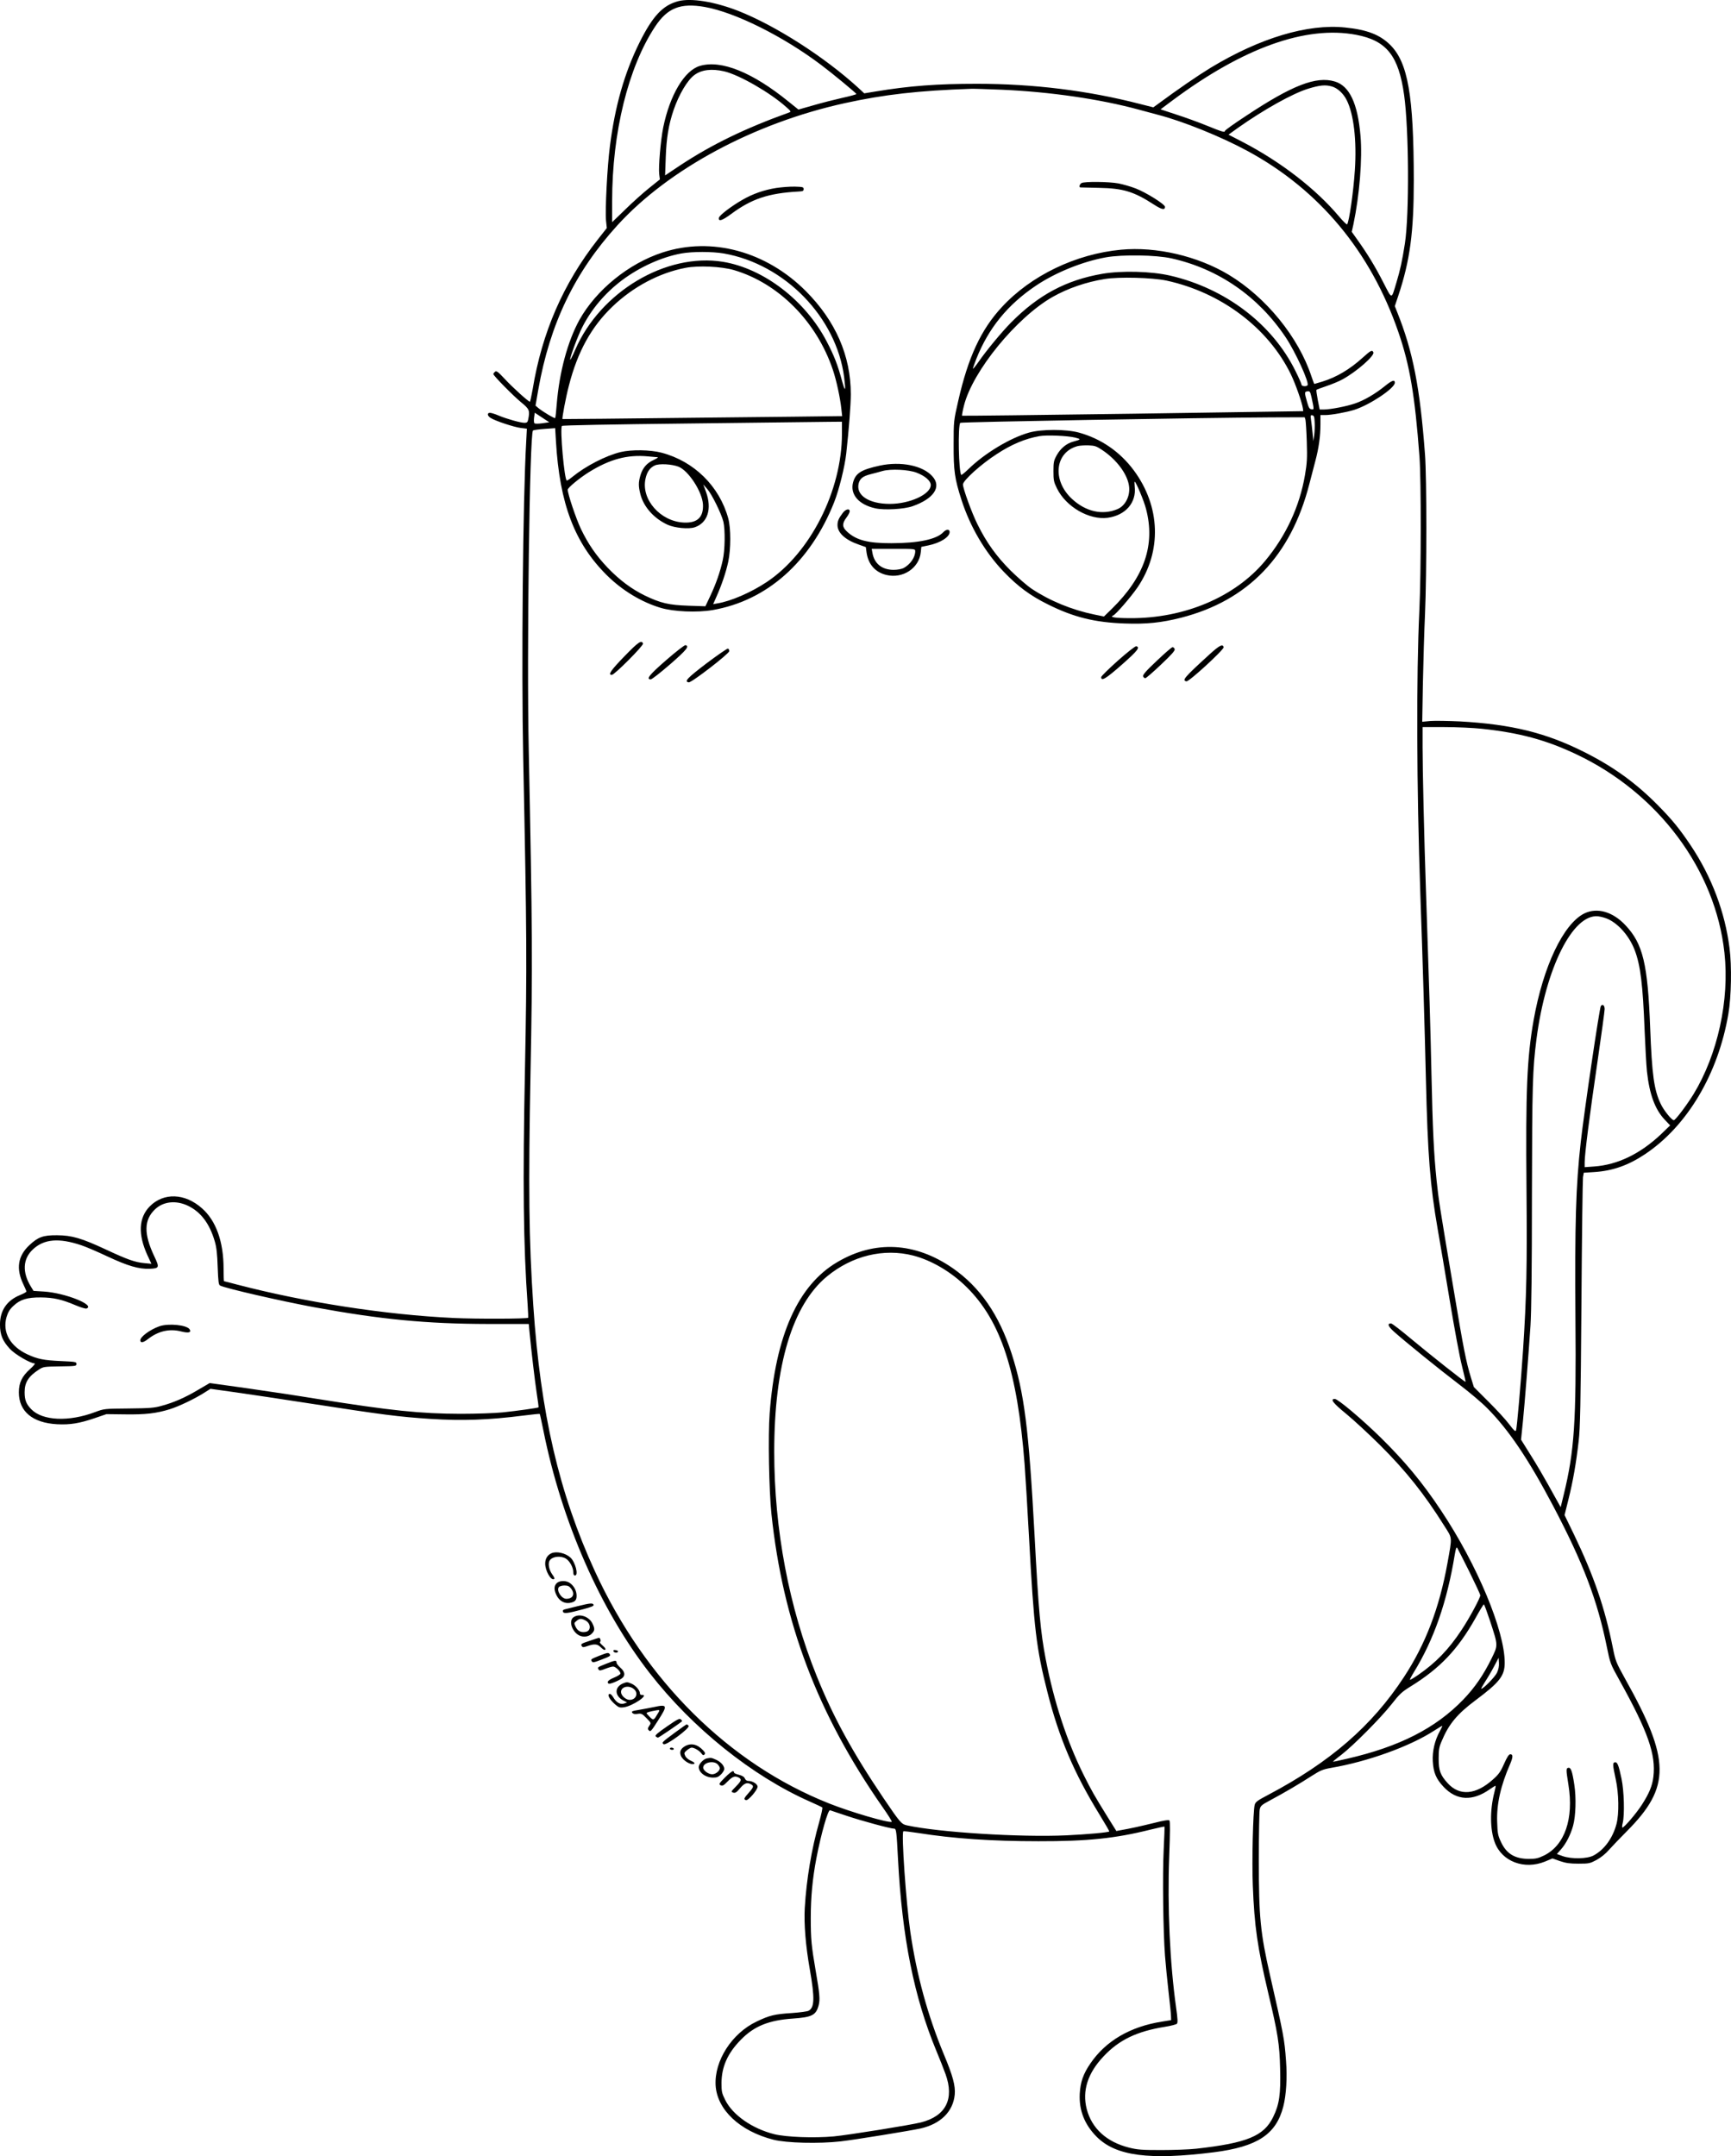 <?xml version="1.0" encoding="UTF-8"?>
<svg xmlns="http://www.w3.org/2000/svg" version="1.0" viewBox="0 0 1559.2 1941.66" preserveAspectRatio="xMidYMid meet">
  <g transform="translate(-31.614,1965.765) scale(0.1,-0.1)" fill="#000000" stroke="none">
    <path d="M6425 19647 c-139 -37 -230 -134 -349 -373 -135 -273 -220 -570 -266 -932 -24 -181 -44 -577 -35 -672 l7 -66 -82 -104 c-311 -397 -502 -836 -586 -1348 -11 -62 -22 -112 -25 -112 -13 0 -158 131 -226 205 -61 65 -75 76 -88 65 -8 -7 -15 -16 -15 -21 0 -14 178 -195 250 -254 75 -61 80 -74 64 -154 -5 -25 -11 -31 -33 -31 -36 0 -160 35 -232 65 -32 14 -68 25 -79 25 -28 0 -25 -26 4 -45 40 -27 213 -84 272 -91 l56 -7 -6 -116 c-30 -514 -44 -2026 -27 -2851 33 -1607 34 -1864 16 -2790 -21 -1039 -15 -1585 24 -2135 4 -60 6 -112 5 -114 -8 -10 -463 -12 -674 -2 -612 29 -1332 140 -1949 301 -63 17 -116 30 -117 30 -2 0 -4 51 -4 113 0 243 -68 433 -195 544 -154 137 -346 143 -471 16 -99 -102 -106 -251 -20 -439 l36 -77 -64 6 c-85 8 -152 32 -345 122 -221 103 -307 128 -441 129 -125 1 -171 -16 -249 -89 -105 -98 -122 -213 -54 -354 15 -31 27 -60 27 -64 1 -4 -26 -19 -58 -32 -118 -48 -180 -139 -180 -265 0 -92 23 -148 90 -220 45 -49 184 -130 222 -130 9 0 -8 -21 -40 -50 -74 -66 -102 -124 -102 -211 0 -172 124 -275 345 -287 117 -6 201 8 339 55 l105 36 166 -2 c184 -3 284 9 404 46 86 27 227 95 313 150 l54 34 221 -31 c122 -17 422 -62 667 -100 668 -103 805 -121 1095 -140 285 -18 523 -10 835 30 80 10 146 17 148 15 2 -1 16 -69 33 -151 164 -818 513 -1613 958 -2184 386 -496 924 -927 1442 -1156 57 -25 107 -49 112 -53 4 -4 -9 -63 -28 -132 -68 -237 -115 -516 -130 -774 -8 -145 8 -340 46 -555 45 -257 42 -342 -12 -370 -11 -6 -77 -15 -147 -20 -159 -10 -204 -21 -321 -77 -223 -106 -381 -353 -369 -574 13 -220 218 -413 521 -490 118 -30 410 -37 605 -15 131 15 622 95 719 116 182 41 294 152 309 305 7 80 -16 167 -99 365 -145 350 -244 711 -301 1100 -38 259 -82 888 -63 906 3 3 63 -4 134 -15 316 -50 658 -74 1083 -74 439 -1 692 25 1007 104 69 17 126 29 128 28 2 -2 -1 -96 -7 -209 -11 -223 -5 -732 12 -955 6 -77 20 -223 32 -325 12 -102 22 -201 22 -219 l1 -35 -80 -13 c-286 -44 -509 -174 -647 -377 -64 -93 -90 -167 -96 -272 -8 -149 43 -279 153 -389 173 -173 473 -212 1055 -139 391 50 560 160 625 410 27 103 37 265 25 414 -14 197 -21 230 -144 770 -87 383 -101 523 -101 1035 0 231 4 437 8 457 7 34 15 41 95 84 129 69 265 149 370 217 81 52 103 61 175 74 335 57 715 195 932 336 38 25 71 44 72 43 2 -2 -8 -23 -21 -47 -46 -82 -69 -182 -64 -272 6 -102 30 -159 98 -231 117 -124 261 -131 417 -20 26 18 49 32 51 30 2 -2 -4 -30 -12 -62 -40 -156 -39 -333 5 -449 64 -171 265 -247 452 -171 l67 28 68 -24 c53 -18 88 -23 167 -23 95 0 103 2 163 34 38 21 82 56 110 89 26 29 99 106 163 170 396 398 393 641 -16 1371 -82 148 -87 160 -111 280 -72 360 -171 648 -350 1020 l-85 175 35 141 c41 164 69 324 92 525 14 122 18 317 25 1240 4 602 11 1113 14 1136 l7 41 96 6 c164 11 305 60 456 161 381 254 660 725 751 1266 26 153 31 430 10 590 -41 324 -160 639 -346 919 -103 154 -168 234 -297 365 -202 205 -408 353 -673 485 -342 171 -650 246 -1109 272 -107 5 -228 7 -269 4 l-74 -7 6 348 c4 192 12 471 19 619 16 371 16 1226 0 1440 -45 601 -108 927 -251 1283 l-21 53 31 92 c106 318 140 571 140 1042 -1 762 -52 1058 -212 1218 -93 92 -208 137 -406 157 -338 35 -767 -94 -1211 -362 -119 -73 -286 -187 -477 -328 l-40 -29 -115 29 c-470 122 -963 183 -1475 183 -356 0 -604 -18 -917 -70 l-97 -16 -56 52 c-305 278 -745 559 -1080 691 -214 83 -423 117 -540 87z m239 -52 c272 -48 707 -264 1051 -524 100 -75 315 -253 315 -260 0 -4 -56 -19 -124 -34 -67 -15 -185 -45 -261 -67 l-137 -39 -87 70 c-327 266 -609 380 -801 323 -139 -41 -270 -262 -330 -554 -23 -115 -44 -358 -36 -421 l6 -47 -97 -78 c-54 -43 -151 -130 -215 -193 l-118 -114 0 190 c0 617 145 1205 387 1571 112 169 228 215 447 177z m5869 -251 c273 -52 382 -189 431 -544 43 -307 47 -1072 7 -1334 -25 -160 -42 -238 -77 -354 -47 -155 -36 -155 -118 3 -74 145 -143 257 -232 382 l-52 73 15 67 c55 262 82 593 64 796 -25 295 -100 452 -232 491 -167 50 -384 -34 -801 -311 -104 -68 -188 -128 -188 -134 0 -16 -23 -10 -160 46 -74 30 -199 76 -278 101 l-142 47 107 80 c638 475 1204 677 1656 591z m-5693 -329 c136 -32 416 -193 560 -323 41 -36 43 -41 25 -47 -398 -143 -698 -289 -983 -477 l-135 -90 6 164 c6 173 26 294 71 426 48 139 124 268 187 314 64 48 156 59 269 33z m5473 -136 c50 -14 103 -62 133 -122 64 -125 92 -365 74 -633 -13 -198 -52 -467 -70 -487 -3 -4 -37 29 -74 73 -209 248 -524 491 -868 670 l-126 65 86 62 c234 165 492 309 632 352 105 32 154 37 213 20z m-2980 -29 c443 -19 893 -85 1242 -180 61 -17 136 -37 167 -45 224 -57 574 -198 813 -328 644 -349 1107 -905 1356 -1627 104 -300 150 -574 191 -1125 16 -214 15 -1049 -1 -1385 -28 -586 -25 -1591 9 -2560 21 -583 40 -1233 50 -1660 16 -682 38 -960 106 -1350 19 -107 68 -397 109 -645 41 -247 90 -513 110 -589 19 -77 34 -140 32 -142 -4 -5 -310 237 -484 382 -94 79 -178 144 -187 144 -36 0 -27 -26 25 -73 99 -89 412 -342 584 -473 94 -71 209 -168 257 -217 193 -194 372 -459 595 -882 270 -513 398 -849 483 -1269 30 -147 31 -151 114 -300 257 -463 329 -669 305 -869 -10 -83 -38 -149 -104 -252 -51 -79 -159 -205 -175 -205 -4 0 -3 19 3 42 18 73 12 291 -11 398 -26 125 -38 152 -60 148 -21 -4 -20 -24 8 -153 28 -127 31 -310 7 -402 -34 -128 -110 -233 -208 -285 -58 -30 -196 -33 -277 -5 l-52 19 38 43 c45 51 86 132 108 212 24 88 29 251 11 368 -19 125 -31 158 -55 153 -20 -4 -20 -17 2 -153 49 -305 -33 -544 -219 -636 -54 -26 -75 -31 -137 -31 -126 0 -202 46 -251 151 -28 59 -32 78 -35 182 -6 160 32 328 117 522 26 61 27 87 2 87 -14 0 -28 -22 -57 -86 -31 -71 -49 -96 -99 -140 -155 -140 -302 -152 -409 -34 -66 73 -81 114 -81 220 0 80 4 105 27 158 64 154 140 245 306 369 217 162 262 220 262 338 0 288 -248 882 -572 1368 -169 255 -328 446 -549 663 -171 167 -382 344 -409 344 -46 0 -16 -38 103 -135 67 -55 203 -181 303 -280 236 -235 399 -440 580 -728 74 -117 72 -92 28 -337 -73 -404 -198 -730 -392 -1025 -288 -440 -664 -765 -1220 -1059 -99 -52 -117 -65 -124 -91 -15 -58 -26 -510 -17 -725 14 -370 42 -558 139 -970 87 -365 102 -461 107 -681 6 -231 -7 -322 -63 -436 -83 -171 -236 -234 -694 -285 -63 -7 -205 -12 -315 -12 -173 0 -212 3 -289 22 -202 51 -335 172 -381 347 -42 164 8 323 152 475 139 148 299 225 553 266 52 8 100 21 107 27 9 9 8 43 -7 147 -56 401 -79 901 -62 1362 8 211 9 315 2 322 -7 7 -52 0 -138 -22 -118 -29 -216 -51 -304 -66 l-36 -7 -80 128 c-119 192 -144 236 -215 378 -151 304 -267 657 -341 1040 -48 251 -65 438 -101 1120 -52 960 -92 1277 -207 1635 -112 348 -285 598 -532 769 -338 233 -701 252 -1038 53 -354 -208 -556 -659 -609 -1362 -15 -195 -6 -698 16 -905 103 -977 415 -1800 1000 -2639 51 -72 88 -132 84 -134 -30 -12 -373 89 -564 165 -903 358 -1657 1106 -2110 2091 -323 703 -490 1424 -555 2392 -40 599 -45 1052 -25 2099 19 967 17 1288 -16 2901 -19 884 8 2852 38 2881 5 4 51 10 104 14 l96 7 7 -118 c33 -563 168 -918 458 -1206 138 -137 311 -242 485 -294 116 -35 331 -44 469 -20 489 85 880 432 1094 971 44 111 96 321 109 440 24 217 41 438 41 532 0 347 -137 660 -405 929 -358 359 -850 492 -1291 348 -305 -99 -597 -337 -748 -606 -106 -192 -182 -472 -205 -761 -5 -65 -11 -121 -14 -124 -6 -6 -106 54 -150 89 l-27 23 25 144 c105 594 328 1057 712 1479 462 508 1234 922 2050 1101 355 78 667 113 1138 129 22 1 142 -3 268 -8z m-2497 -1475 c549 -96 1014 -574 1084 -1115 16 -129 10 -139 -20 -30 -38 140 -69 222 -136 350 -192 371 -569 660 -936 720 -512 83 -1104 -270 -1330 -791 -24 -55 -44 -95 -46 -91 -5 15 68 213 108 291 83 164 204 308 359 425 159 119 358 209 534 241 100 18 277 18 383 0z m89 -149 c404 -118 748 -465 894 -901 32 -96 65 -249 76 -352 l7 -63 -44 0 c-23 -1 -590 -7 -1258 -14 -668 -8 -1216 -13 -1217 -12 -6 6 30 196 57 299 78 306 202 531 393 714 186 178 422 304 660 349 115 22 321 12 432 -20z m-1701 -1345 l40 -26 -63 -9 c-36 -5 -66 -5 -71 0 -5 5 -6 28 -3 52 l6 43 26 -17 c14 -10 44 -29 65 -43z m2676 -128 c0 -514 -285 -1076 -678 -1337 -141 -94 -324 -173 -444 -192 l-38 -7 30 68 c46 103 86 220 106 315 24 114 24 301 0 389 -79 290 -308 515 -601 592 -103 27 -270 29 -368 6 -135 -33 -315 -126 -434 -223 -23 -19 -46 -34 -51 -34 -22 0 -64 472 -44 492 6 6 433 14 1148 22 627 7 1192 14 1257 15 l117 1 0 -107z m-1660 -213 c8 -1 -8 -11 -35 -24 -63 -28 -100 -72 -120 -138 -19 -65 -19 -99 0 -173 30 -114 123 -217 245 -273 65 -29 188 -41 243 -23 117 39 158 165 103 318 l-25 68 35 -40 c43 -49 127 -221 146 -295 17 -73 15 -257 -6 -348 -23 -105 -61 -213 -112 -321 l-44 -93 -152 5 c-177 6 -251 23 -394 92 -117 57 -228 139 -335 251 -103 108 -175 213 -240 348 -45 95 -119 316 -119 354 0 17 105 104 188 156 189 118 348 161 532 144 41 -4 82 -7 90 -8z m188 -85 c91 -37 213 -225 220 -339 6 -116 -50 -170 -173 -164 -210 10 -384 207 -345 392 13 63 40 102 84 122 40 19 155 12 214 -11z m7235 -2360 c340 -36 580 -101 852 -230 738 -349 1253 -1039 1334 -1787 47 -425 -61 -916 -278 -1273 -59 -96 -163 -235 -178 -235 -19 0 -91 89 -118 147 -60 126 -79 261 -95 688 -22 573 -65 753 -221 919 -115 124 -256 164 -372 108 -189 -94 -371 -477 -457 -962 -60 -339 -72 -641 -64 -1515 6 -709 1 -964 -31 -1455 -21 -311 -55 -701 -63 -723 -6 -14 -18 -3 -62 55 -30 40 -114 132 -187 204 l-131 131 -26 84 c-45 148 -66 254 -157 799 -127 754 -135 806 -153 980 -25 242 -35 458 -46 955 -9 417 -19 745 -50 1665 -16 469 -30 1075 -30 1278 l0 182 198 0 c108 0 259 -7 335 -15z m1140 -1715 c97 -46 191 -156 238 -279 52 -137 73 -310 89 -721 6 -146 15 -312 21 -370 22 -204 72 -342 159 -434 l50 -53 -84 -81 c-187 -176 -390 -274 -602 -289 l-84 -6 0 44 c0 71 44 420 115 902 36 246 65 461 65 477 0 34 -17 48 -34 29 -12 -14 -150 -948 -181 -1224 -45 -402 -54 -724 -48 -1595 8 -928 -10 -1190 -105 -1580 l-28 -115 -25 45 c-14 25 -54 97 -89 160 -35 63 -103 180 -153 259 l-90 144 17 166 c17 175 47 550 68 861 8 126 13 500 13 1175 2 997 6 1132 41 1405 83 641 328 1130 555 1106 26 -3 67 -14 92 -26z m-12795 -2580 c116 -55 196 -160 243 -322 16 -55 22 -112 26 -231 5 -131 8 -159 22 -166 47 -25 545 -139 846 -195 599 -110 1014 -150 1567 -151 l367 0 6 -65 c18 -186 48 -440 65 -554 11 -71 19 -131 17 -132 -5 -5 -195 -32 -322 -45 -66 -7 -237 -13 -380 -13 -362 1 -623 28 -1290 134 -170 28 -459 71 -640 97 l-330 46 -104 -61 c-118 -70 -218 -114 -329 -144 -66 -19 -108 -22 -297 -24 -219 -2 -220 -2 -301 -32 -238 -90 -475 -79 -576 25 -46 47 -60 83 -60 154 0 88 34 142 128 203 40 26 48 27 190 29 142 2 149 3 149 22 0 19 -9 20 -140 26 -155 7 -210 18 -301 60 -157 73 -228 200 -189 336 13 43 28 69 60 99 61 59 125 79 250 78 113 -1 189 -18 313 -71 45 -19 89 -32 97 -29 83 31 -192 141 -383 153 l-94 6 -22 36 c-81 130 -75 252 16 337 99 94 234 106 436 38 40 -13 145 -58 234 -100 186 -87 285 -116 384 -112 85 4 88 11 41 110 -97 204 -95 329 5 425 74 71 188 84 296 33z m6534 -449 c166 -43 344 -148 482 -285 308 -305 456 -757 521 -1591 8 -104 26 -401 40 -660 45 -829 65 -1000 167 -1400 103 -406 240 -727 465 -1093 52 -85 93 -155 91 -157 -9 -9 -197 -26 -386 -35 -417 -19 -1150 27 -1437 90 -50 11 -62 26 -214 250 -275 407 -450 726 -599 1096 -249 617 -382 1318 -382 2018 0 779 164 1322 475 1579 227 187 512 256 777 188z m5009 -2846 c54 -110 99 -206 99 -213 0 -24 -99 -208 -170 -314 -116 -176 -232 -295 -392 -405 -38 -26 -70 -45 -72 -42 -2 2 14 33 36 69 181 295 299 635 368 1059 9 52 15 70 22 60 5 -8 54 -104 109 -214z m188 -448 c72 -221 72 -212 11 -337 -73 -148 -150 -260 -254 -368 -248 -257 -575 -424 -1046 -532 -68 -16 -125 -28 -127 -27 -1 2 32 30 75 62 111 86 356 333 452 455 72 92 93 112 171 160 267 165 426 333 585 615 38 69 72 125 76 125 4 0 29 -69 57 -153z m61 -463 c-19 -39 -122 -144 -141 -144 -4 0 12 29 34 63 23 35 60 98 82 140 l40 76 3 -45 c2 -31 -4 -59 -18 -90z m-5855 -1289 c137 -46 393 -115 426 -115 18 0 21 -24 34 -275 37 -707 144 -1240 345 -1725 29 -69 66 -163 83 -210 81 -224 3 -378 -221 -435 -96 -24 -649 -113 -785 -126 -178 -16 -427 -7 -537 20 -199 50 -375 173 -442 309 -30 60 -33 75 -33 152 1 146 55 268 175 390 119 122 251 175 467 190 173 12 209 30 233 119 14 51 9 108 -26 308 -39 227 -45 288 -45 478 0 189 16 357 51 540 42 219 105 439 123 431 7 -2 75 -26 152 -51z M10058 18009 c-18 -10 -25 -39 -10 -39 4 0 79 -2 167 -4 219 -4 314 -33 499 -153 67 -43 96 -49 96 -18 0 23 -171 130 -265 166 -44 17 -114 37 -155 45 -88 16 -307 18 -332 3z M7308 17965 c-111 -18 -209 -52 -303 -106 -99 -56 -209 -140 -213 -162 -7 -37 28 -27 109 33 185 137 336 188 609 203 38 2 45 5 45 22 0 18 -7 20 -80 22 -44 1 -119 -5 -167 -12z M10414 17409 c-407 -38 -811 -232 -1074 -517 -188 -203 -303 -450 -393 -846 -41 -180 -41 -182 -41 -391 -1 -236 9 -308 71 -500 78 -242 213 -472 381 -647 127 -132 239 -215 397 -293 232 -116 424 -163 693 -172 197 -7 329 7 507 52 604 155 989 556 1155 1204 17 64 41 157 54 207 31 116 46 223 46 330 l0 84 44 0 c53 0 192 25 261 47 141 45 365 195 365 244 0 31 -26 22 -92 -32 -86 -69 -183 -126 -265 -154 -74 -26 -223 -55 -283 -55 l-37 0 -17 86 c-9 48 -15 89 -12 91 3 3 44 18 93 35 48 16 113 43 143 60 129 71 288 212 277 242 -10 26 -23 19 -94 -45 -118 -107 -237 -178 -367 -218 -37 -11 -70 -21 -71 -21 -2 0 -13 30 -26 68 -116 353 -409 713 -746 916 -280 168 -653 255 -969 225z m454 -78 c423 -94 783 -343 1029 -711 88 -132 213 -405 197 -431 -8 -14 -54 -11 -54 4 0 7 -24 62 -54 122 -209 425 -632 746 -1131 861 -170 39 -435 46 -610 16 -324 -56 -574 -189 -821 -438 -85 -86 -224 -254 -293 -354 -28 -40 -51 -68 -51 -62 0 6 14 46 30 87 111 279 283 490 540 662 175 117 417 215 626 253 149 27 453 22 592 -9z m-45 -200 c493 -107 918 -427 1121 -845 42 -87 100 -253 108 -306 l3 -25 -1534 -23 c-844 -12 -1536 -20 -1539 -18 -2 3 5 44 17 91 78 311 474 795 801 980 135 76 299 133 467 160 129 21 426 13 556 -14z m1306 -1048 c25 -116 25 -115 0 -111 -18 2 -25 15 -40 68 -23 81 -23 88 -1 93 26 5 29 1 41 -50z m29 -228 c2 -33 0 -85 -4 -115 l-8 -55 -7 74 c-4 41 -10 94 -14 119 -6 39 -4 43 12 40 15 -3 19 -15 21 -63z m-83 23 c3 -13 9 -102 12 -198 5 -149 2 -193 -16 -299 -48 -283 -172 -550 -359 -774 -270 -325 -728 -519 -1217 -516 -132 0 -188 9 -152 24 25 10 160 167 220 254 220 325 207 727 -34 1053 -125 168 -295 285 -494 340 -117 32 -337 32 -450 0 -171 -48 -402 -188 -547 -330 -32 -31 -60 -53 -63 -51 -24 25 -32 446 -9 469 9 8 2160 46 2800 49 l302 1 7 -22z m-2075 -161 c56 -14 55 -17 -16 -36 -61 -16 -115 -61 -149 -122 -27 -49 -30 -63 -30 -144 0 -82 3 -97 32 -156 82 -166 290 -286 457 -264 160 22 260 136 243 281 -2 24 -3 44 0 44 11 0 84 -173 102 -245 85 -323 -14 -612 -308 -900 l-71 -69 -88 18 c-199 41 -400 123 -562 231 -41 27 -127 102 -191 165 -127 127 -218 253 -299 418 -50 100 -130 320 -130 357 0 35 163 183 305 274 133 87 254 138 383 161 63 12 254 4 322 -13z m243 -111 c131 -87 229 -218 243 -326 12 -88 -33 -177 -104 -207 -136 -57 -286 -23 -410 92 -182 168 -153 423 53 476 17 4 59 7 95 6 57 -2 72 -7 123 -41z M8242 15465 c-170 -37 -219 -68 -242 -152 -28 -108 51 -200 201 -233 82 -18 257 -8 335 19 193 68 264 176 178 270 -87 97 -284 136 -472 96z m331 -64 c77 -30 127 -74 127 -111 0 -83 -188 -170 -369 -170 -190 0 -308 79 -280 186 12 43 39 64 106 81 32 8 81 21 108 29 76 21 235 13 308 -15z M7907 15038 c-37 -49 -47 -73 -47 -109 0 -69 69 -133 190 -175 l65 -23 7 -51 c16 -106 79 -176 178 -200 148 -36 295 61 310 204 l5 49 63 13 c107 22 192 75 192 121 0 27 -31 26 -57 -2 -60 -64 -223 -99 -468 -99 -211 -1 -320 28 -402 107 -42 39 -42 71 -3 123 16 21 30 47 30 57 0 29 -37 20 -63 -15z m653 -345 c0 -54 -45 -119 -105 -151 -18 -9 -55 -16 -90 -16 -105 0 -175 57 -191 156 l-6 33 196 0 c196 1 196 0 196 -22z M5943 13750 c-127 -131 -153 -170 -116 -170 24 0 287 264 281 282 -12 35 -43 14 -165 -112z M6318 13714 c-152 -132 -186 -174 -140 -174 11 0 89 62 176 137 149 130 175 163 136 171 -8 1 -86 -59 -172 -134z M11210 13764 c-227 -207 -250 -234 -207 -242 23 -5 339 286 335 307 -7 33 -37 18 -128 -65z M10385 13708 c-83 -74 -150 -140 -150 -148 0 -40 42 -15 185 111 144 127 169 159 130 167 -9 1 -83 -57 -165 -130z M10736 13707 c-98 -92 -128 -127 -123 -140 3 -9 12 -17 19 -17 7 0 71 55 142 123 98 92 128 127 123 140 -3 9 -12 17 -19 17 -7 0 -71 -55 -142 -123z M6680 13684 c-173 -132 -204 -164 -160 -171 24 -5 365 259 365 281 0 11 -5 21 -12 23 -6 2 -93 -58 -193 -133z M1751 7714 c-84 -30 -171 -94 -171 -126 0 -26 27 -22 69 11 93 73 195 96 302 68 64 -16 91 -9 73 20 -25 39 -190 56 -273 27z M5285 5671 c-37 -16 -58 -49 -58 -94 0 -63 50 -152 78 -140 10 3 6 15 -16 45 -28 40 -39 98 -21 124 24 36 97 44 144 17 35 -21 68 -80 68 -123 0 -20 5 -30 15 -30 35 0 3 122 -41 162 -45 40 -123 58 -169 39z M5330 5400 c-25 -25 -25 -60 0 -110 25 -49 70 -74 117 -67 48 8 63 24 63 64 0 42 -21 85 -56 112 -35 28 -97 28 -124 1z m129 -46 c39 -50 19 -94 -42 -94 -44 0 -91 76 -67 105 7 9 29 15 50 15 30 0 43 -6 59 -26z M5520 5194 c-52 -13 -105 -26 -117 -29 -15 -4 -20 -10 -16 -21 7 -20 44 -15 185 23 71 19 95 29 91 39 -7 18 -29 16 -143 -12z M5482 5094 c-40 -28 -22 -109 34 -153 38 -30 98 -28 129 4 29 28 31 45 8 92 -30 64 -119 94 -171 57z m108 -29 c51 -27 52 -96 0 -103 -42 -7 -70 8 -88 44 -16 35 -16 36 7 55 28 23 43 24 81 4z M5628 4882 c-81 -27 -83 -29 -70 -50 7 -10 17 -9 51 3 61 21 88 19 117 -10 14 -14 29 -25 34 -25 19 0 10 18 -20 43 -16 14 -25 27 -19 29 11 4 2 39 -10 37 -3 0 -41 -13 -83 -27z M5842 4788 c5 -15 37 -18 41 -3 1 6 -9 12 -22 13 -16 3 -22 -1 -19 -10z M5721 4750 c-85 -34 -85 -34 -74 -53 7 -13 20 -11 91 17 73 28 81 33 70 48 -12 15 -19 14 -87 -12z M5778 4676 c-82 -33 -83 -33 -69 -54 6 -10 18 -9 60 8 28 11 60 20 70 20 24 0 71 -48 65 -65 -3 -8 -30 -24 -60 -36 -50 -21 -66 -40 -45 -53 11 -7 99 30 124 52 27 24 21 57 -18 91 -19 17 -35 37 -35 45 0 25 -12 24 -92 -8z M5930 4499 c-81 -33 -80 -113 3 -156 l32 -16 -28 -10 c-34 -11 -70 9 -98 58 -13 21 -26 32 -34 28 -21 -7 3 -51 51 -93 32 -28 43 -32 78 -27 78 9 236 116 164 111 -11 -1 -18 5 -18 16 0 26 -39 71 -76 86 -38 16 -40 16 -74 3z m94 -50 c46 -36 23 -99 -36 -99 -35 0 -78 39 -78 71 0 47 68 64 114 28z M6205 4285 c-33 -7 -93 -18 -133 -25 -63 -10 -71 -14 -60 -27 8 -10 23 -13 48 -9 33 5 40 2 79 -38 43 -44 43 -44 25 -70 -15 -24 -15 -29 -2 -42 13 -14 22 -4 82 91 88 137 85 147 -39 120z m40 -52 c-41 -70 -42 -70 -75 -38 -16 16 -30 32 -30 36 0 4 21 11 48 17 75 15 75 15 57 -15z M6323 4110 c-84 -58 -109 -80 -101 -88 7 -7 16 -12 21 -12 7 0 183 119 216 147 3 2 -2 10 -10 17 -12 11 -31 2 -126 -64z M6398 4057 c-122 -90 -122 -91 -105 -106 21 -17 242 146 226 166 -7 7 -14 13 -18 12 -3 0 -50 -33 -103 -72z M6483 3931 c-37 -23 -47 -49 -34 -83 17 -45 93 -90 121 -73 7 5 -4 15 -29 26 -24 10 -46 29 -53 45 -11 24 -10 29 15 50 16 13 35 24 43 24 24 0 71 -28 88 -52 12 -17 18 -20 28 -10 9 9 6 18 -13 38 -52 56 -111 68 -166 35z M6350 3910 c0 -5 9 -10 21 -10 11 0 17 5 14 10 -3 6 -13 10 -21 10 -8 0 -14 -4 -14 -10z M6683 3823 c-30 -6 -73 -51 -73 -77 0 -51 61 -96 130 -96 33 0 48 6 71 29 16 16 29 38 29 48 0 30 -30 64 -74 84 -42 19 -45 19 -83 12z m97 -53 c11 -11 20 -27 20 -35 0 -25 -38 -55 -69 -55 -34 0 -81 34 -81 60 0 46 93 67 130 30z M6846 3651 c-54 -55 -57 -60 -39 -70 17 -8 27 -3 63 34 45 46 66 53 101 35 28 -16 24 -29 -27 -81 -44 -45 -45 -47 -24 -54 19 -6 30 1 62 39 40 47 63 55 99 36 27 -15 24 -26 -21 -77 -44 -50 -47 -58 -25 -66 19 -8 105 92 105 121 0 24 -45 52 -82 52 -15 0 -27 8 -33 23 -7 15 -24 25 -55 33 -25 6 -44 15 -42 20 2 5 -3 10 -10 12 -7 1 -39 -24 -72 -57z"></path>
  </g>
</svg>
